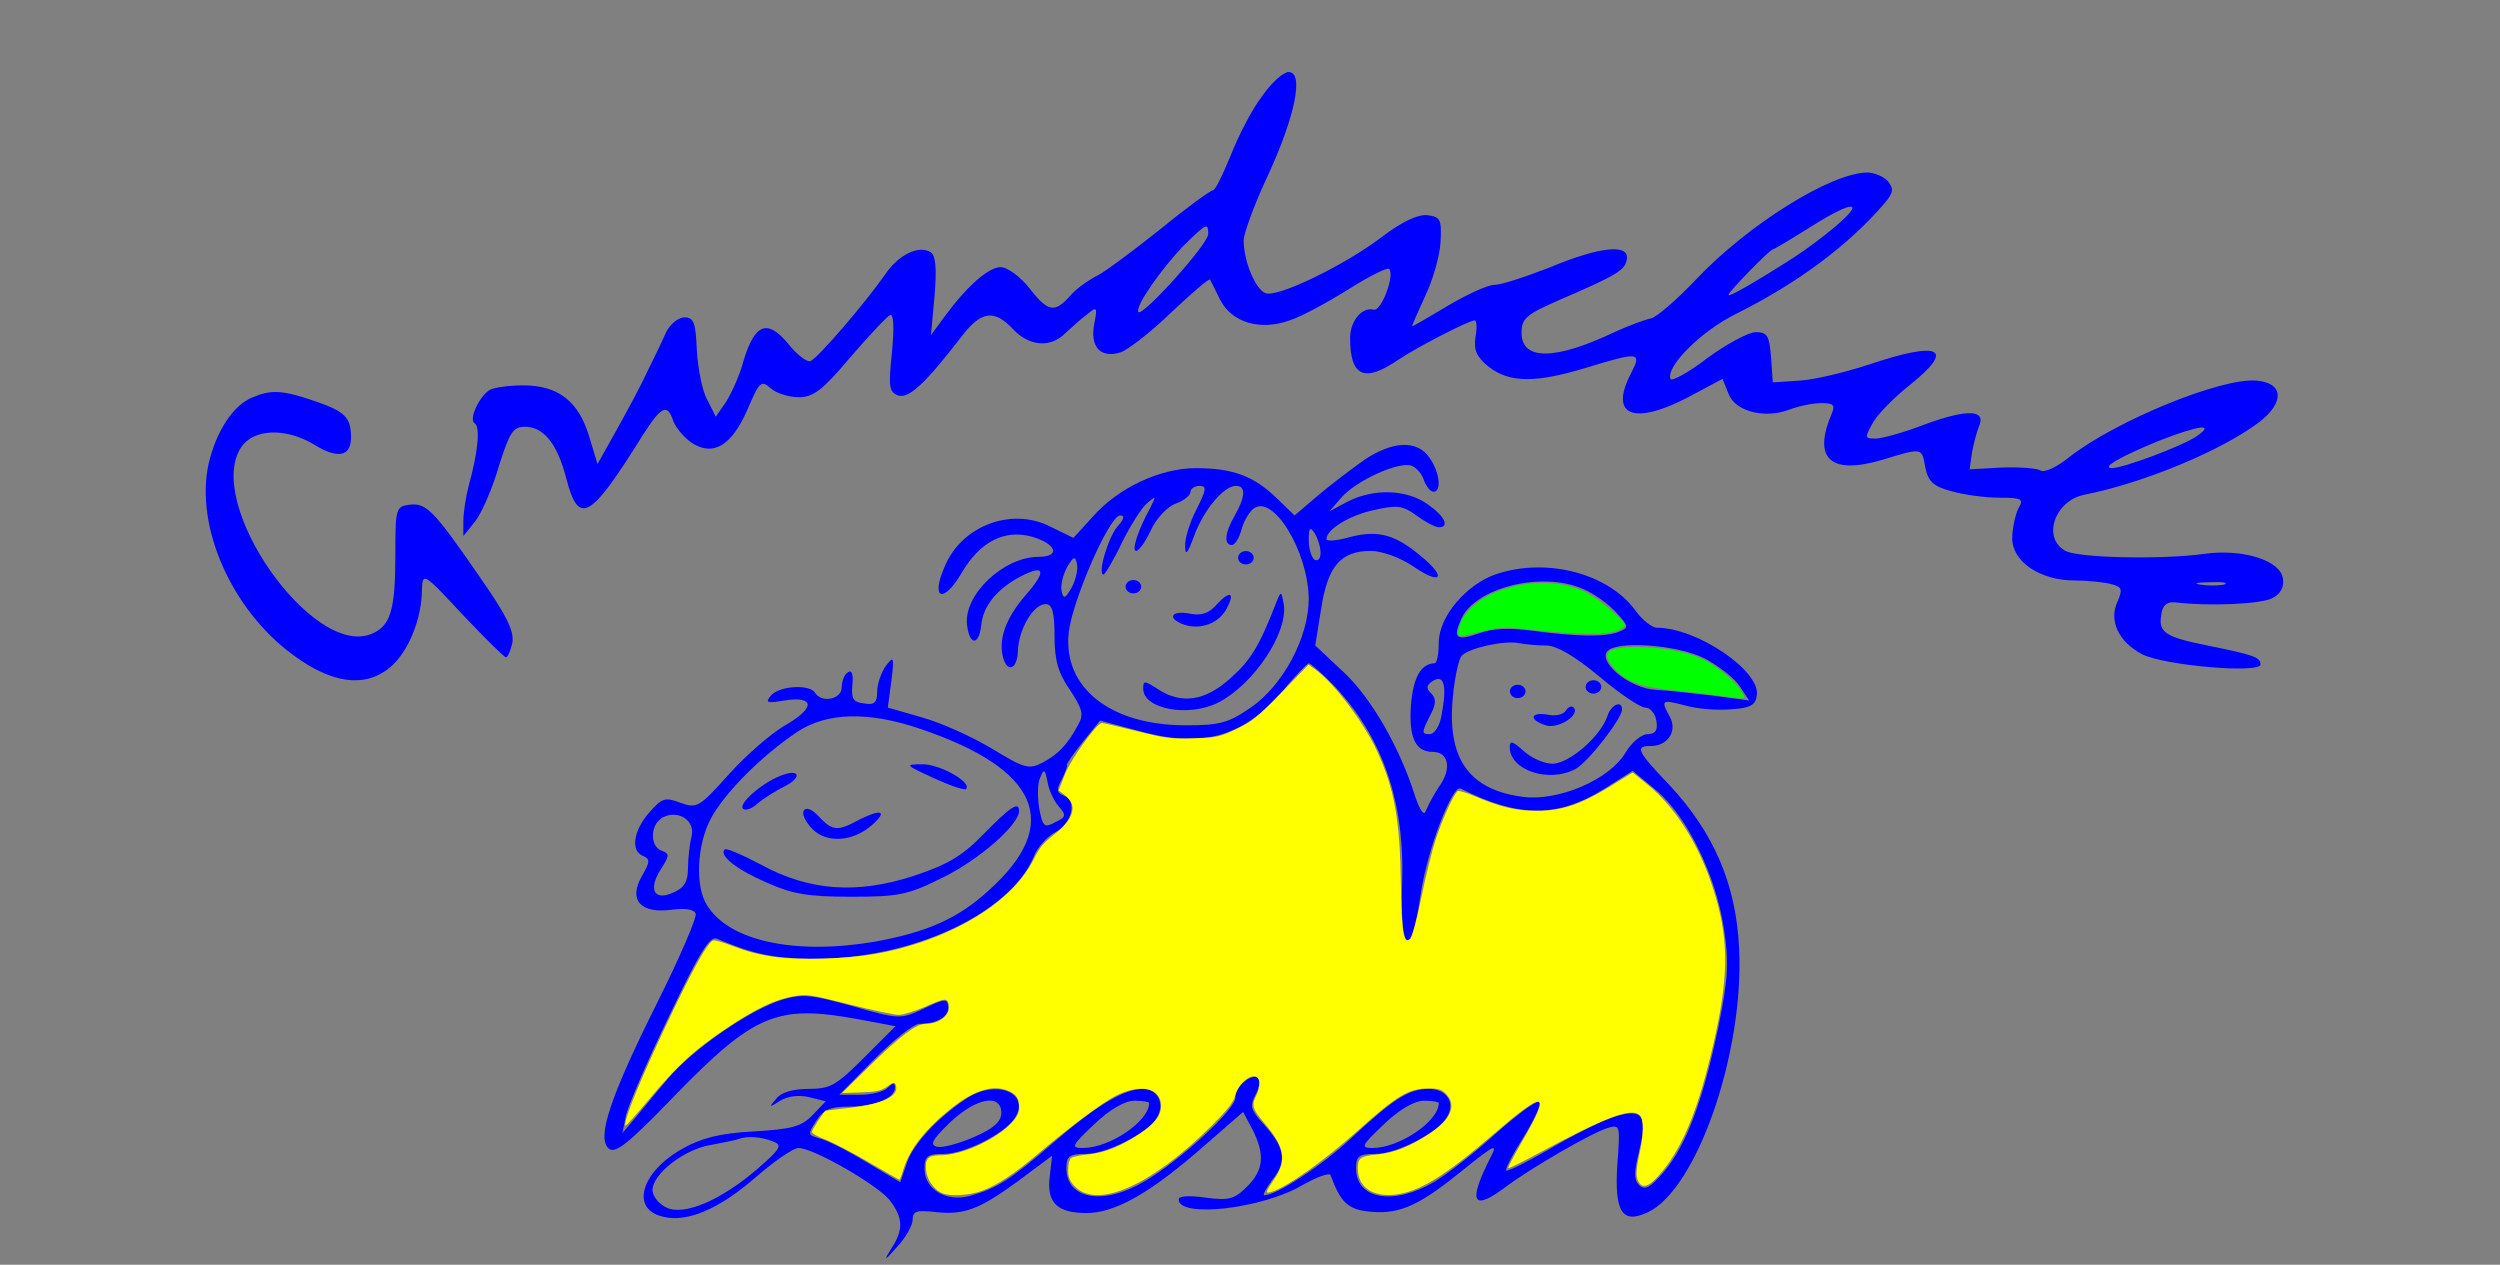 <?xml version="1.0" encoding="UTF-8" standalone="no"?>
<svg
   width="85pt"
   height="43pt"
   version="1.0"
   viewBox="0 0 85 43"
   id="svg46"
   sodipodi:docname="gsz-logo-ol.svg"
   inkscape:version="1.2 (dc2aedaf03, 2022-05-15)"
   xmlns:inkscape="http://www.inkscape.org/namespaces/inkscape"
   xmlns:sodipodi="http://sodipodi.sourceforge.net/DTD/sodipodi-0.dtd"
   xmlns="http://www.w3.org/2000/svg"
   xmlns:svg="http://www.w3.org/2000/svg">
  <rect x="0" y="0" width="85" height="43" fill="#808080" stroke="none"/>
  <defs
     id="defs50" />
  <sodipodi:namedview
     id="namedview48"
     pagecolor="#ffffff"
     bordercolor="#000000"
     borderopacity="0.25"
     inkscape:showpageshadow="2"
     inkscape:pageopacity="0.0"
     inkscape:pagecheckerboard="0"
     inkscape:deskcolor="#d1d1d1"
     inkscape:document-units="pt"
     showgrid="false"
     inkscape:zoom="2.4096535"
     inkscape:cx="234.47355"
     inkscape:cy="134.87417"
     inkscape:window-width="1600"
     inkscape:window-height="829"
     inkscape:window-x="-8"
     inkscape:window-y="-8"
     inkscape:window-maximized="1"
     inkscape:current-layer="svg46" />
  <g
     fill="#0000ff"
     id="g36"
     transform="matrix(0.201,0,0,0.201,6.91,2.45)">
    <g
       transform="matrix(0.1,0,0,-0.1,0,202)"
       id="g24">
      <path
         d="m 1791,1979 c -17,-22 -40,-67 -53,-100 -13,-32 -26,-59 -30,-59 -4,0 -44,-29 -88,-65 -44,-35 -92,-71 -107,-79 -16,-8 -37,-23 -47,-35 -26,-29 -37,-27 -69,14 -15,19 -37,35 -48,35 -21,0 -58,-33 -96,-85 l -22,-30 6,66 c 4,46 2,68 -6,74 -21,13 -55,-4 -78,-38 -32,-46 -113,-141 -126,-146 -6,-2 -23,11 -38,30 -35,42 -56,33 -75,-29 -6,-24 -20,-54 -29,-69 l -18,-26 -14,28 c -9,15 -16,53 -18,84 -2,47 -5,56 -21,56 -10,0 -24,-11 -31,-25 -6,-14 -20,-43 -31,-65 -10,-22 -34,-67 -52,-99 l -33,-59 -14,46 c -18,60 -52,87 -112,87 -25,0 -51,-4 -57,-8 -18,-12 -35,-50 -25,-56 10,-6 6,-48 -10,-106 -5,-19 -9,-46 -9,-60 v -25 l 20,25 c 11,14 29,55 40,93 18,57 24,67 44,67 32,0 55,-29 70,-87 21,-81 40,-71 129,72 32,50 42,55 52,25 4,-11 18,-28 31,-37 37,-24 68,-5 95,57 20,47 23,49 39,35 9,-8 30,-15 47,-15 25,0 40,11 88,68 32,37 62,69 67,71 6,2 7,-21 3,-63 -6,-58 -5,-67 10,-73 18,-6 45,18 108,100 33,43 55,46 87,12 27,-29 63,-32 88,-7 10,9 26,24 37,32 17,14 18,13 12,-17 -7,-38 11,-58 45,-47 12,4 51,34 85,67 35,33 64,58 66,56 1,-2 9,-17 17,-34 20,-39 68,-53 118,-35 21,7 65,31 100,53 35,22 65,37 68,34 10,-10 -13,-72 -26,-69 -20,5 -40,-19 -40,-48 0,-65 24,-76 81,-37 33,22 120,67 130,67 3,0 4,-13 1,-29 -3,-22 2,-33 23,-50 35,-27 80,-27 165,-1 89,27 94,27 75,-10 -37,-71 4,-88 95,-41 l 60,32 10,-25 c 11,-30 61,-43 103,-27 16,6 40,11 54,11 20,0 24,-3 18,-17 -33,-77 -3,-105 85,-79 69,21 67,21 73,-13 5,-24 14,-32 44,-40 21,-6 57,-11 81,-11 39,0 42,-2 32,-19 -5,-11 -10,-34 -10,-50 0,-39 47,-71 105,-71 22,0 50,-3 62,-6 19,-5 20,-9 11,-30 -15,-32 2,-68 42,-89 38,-19 200,-33 200,-17 0,12 -11,16 -90,32 -70,14 -83,22 -78,51 2,17 9,23 23,22 58,-7 146,-3 165,7 14,7 20,19 18,33 -4,31 -68,51 -133,42 -72,-10 -213,-7 -235,5 -40,22 -18,85 32,95 101,20 233,75 296,123 43,33 41,66 -4,70 -59,6 -239,-68 -317,-129 -21,-17 -42,-27 -49,-23 -6,4 -36,6 -66,5 l -54,-3 4,29 c 3,15 8,35 12,44 12,28 -20,29 -89,4 -36,-14 -75,-25 -86,-25 -19,0 -19,1 -4,28 9,15 37,43 61,62 79,63 53,76 -69,35 -40,-13 -93,-26 -118,-27 l -44,-3 -3,43 c -3,36 -6,42 -26,42 -12,0 -49,-20 -82,-44 -32,-25 -61,-40 -62,-35 -8,21 52,81 111,110 106,53 191,117 251,187 15,18 16,24 6,37 -7,8 -23,15 -35,15 -61,0 -202,-88 -290,-181 -33,-35 -68,-65 -77,-66 -10,-2 -37,-12 -61,-23 -101,-48 -157,-48 -157,-1 0,24 8,31 63,55 100,43 112,51 115,69 5,27 -45,22 -129,-13 -41,-16 -83,-30 -95,-30 -11,0 -46,-16 -78,-35 -32,-19 -59,-35 -61,-35 -1,0 9,23 22,51 13,27 25,69 26,92 2,38 0,42 -23,45 -16,1 -42,-11 -75,-36 -64,-49 -178,-104 -198,-96 -17,6 -37,54 -37,89 0,12 18,61 40,108 46,99 63,177 36,177 -9,0 -29,-18 -45,-41 z m 969,-221 c -19,-16 -51,-40 -70,-52 -72,-46 -110,-67 -110,-63 0,5 70,77 75,77 2,0 32,18 67,40 70,44 91,43 38,-2 z m -1060,-12 c 0,-17 -110,-139 -118,-132 -7,8 39,74 78,114 37,36 40,38 40,18 z m 1672,-342 c -25,-17 -124,-54 -144,-54 -18,1 18,21 82,47 67,26 94,29 62,7 z m 46,-251 c -10,-2 -28,-2 -40,0 -13,2 -5,4 17,4 22,1 32,-1 23,-4 z"
         id="path2" />
      <path
         d="m 84,1470 c -33,-13 -62,-57 -75,-113 -23,-106 39,-247 143,-323 66,-49 122,-56 164,-21 31,26 54,82 54,133 1,28 4,26 68,-43 38,-40 71,-73 74,-73 3,0 8,11 11,25 3,20 -10,46 -56,112 -78,113 -90,125 -119,121 -22,-3 -23,-7 -23,-83 0,-96 -8,-123 -42,-136 -100,-38 -281,222 -219,316 21,32 76,34 125,4 39,-24 61,-19 61,13 0,34 -10,44 -63,62 -53,18 -72,19 -103,6 z"
         id="path4" />
      <path
         d="m 1964,1364 c -21,-15 -57,-42 -78,-60 l -40,-34 -30,29 c -39,38 -75,51 -137,51 -61,0 -133,-34 -176,-84 l -31,-34 -41,20 c -65,32 -149,0 -177,-69 -24,-55 -2,-63 29,-10 31,53 73,74 119,61 41,-12 49,-34 11,-34 -59,0 -127,-64 -121,-115 4,-35 20,-36 24,-1 3,33 27,62 67,83 41,21 44,9 8,-32 -32,-37 -45,-71 -39,-101 6,-31 25,-26 26,6 1,37 26,80 47,80 11,0 15,-13 15,-54 0,-41 6,-62 26,-91 21,-32 24,-42 14,-59 -18,-34 -34,-50 -60,-64 -23,-12 -31,-10 -85,23 -33,20 -86,44 -118,53 l -59,17 6,45 c 5,41 4,43 -9,26 -8,-11 -15,-31 -15,-44 0,-19 -5,-23 -22,-20 -19,2 -22,8 -20,31 2,18 -1,26 -7,22 -6,-3 -11,-15 -11,-26 0,-20 -34,-27 -45,-9 -9,15 -61,12 -75,-5 -10,-12 -6,-13 23,-8 51,8 53,-12 3,-41 -25,-14 -68,-52 -97,-84 -50,-56 -54,-58 -82,-48 -26,10 -31,8 -53,-17 -27,-31 -31,-65 -10,-73 12,-5 12,-10 -2,-34 -23,-40 -3,-64 50,-57 23,3 39,1 41,-7 2,-6 -26,-72 -63,-146 -82,-164 -105,-233 -84,-251 11,-9 32,7 111,89 135,139 174,155 310,130 l 64,-12 -53,-53 c -47,-47 -57,-53 -94,-53 -27,0 -47,-6 -55,-17 -13,-15 -12,-15 7,-3 13,8 32,10 49,6 l 28,-7 -22,-23 C 1012,236 996,232 931,228 874,225 843,217 811,199 741,160 722,97 777,84 c 41,-11 96,13 157,66 31,27 64,50 73,50 25,0 133,-62 154,-88 23,-30 24,-50 3,-82 -14,-22 -12,-22 10,3 14,15 26,36 26,46 0,14 7,16 35,13 51,-6 76,3 142,51 l 59,44 -4,-34 c -6,-45 12,-63 62,-63 49,0 109,34 203,117 l 62,54 16,-30 c 21,-42 19,-68 -9,-96 -22,-22 -31,-24 -70,-19 -29,4 -46,3 -46,-3 0,-32 141,-16 209,24 25,14 46,22 48,17 17,-47 30,-59 70,-62 49,-4 82,12 158,74 51,41 55,42 42,17 -38,-75 -30,-91 26,-49 41,31 146,92 173,100 21,6 21,4 16,-62 -5,-80 8,-101 51,-81 83,38 164,270 155,447 -5,108 -43,196 -118,276 -55,58 -59,66 -31,66 28,0 45,25 32,49 -16,29 -14,30 24,20 20,-6 55,-9 78,-7 34,2 43,7 45,24 6,41 -101,114 -169,114 -8,0 -25,13 -37,30 -46,62 -149,89 -234,61 -51,-17 -98,-72 -98,-116 0,-19 -3,-35 -7,-35 -23,-1 -36,-23 -40,-70 -4,-55 7,-80 37,-80 27,0 32,-29 11,-58 -10,-15 -20,-34 -23,-42 -3,-9 -10,1 -18,25 -27,85 -75,167 -121,210 l -48,45 10,62 c 11,72 33,98 84,98 18,0 49,-11 70,-25 49,-34 60,-21 15,16 -44,37 -73,45 -122,32 -21,-6 -38,-7 -38,-3 0,16 38,40 80,49 39,9 49,8 72,-9 15,-11 32,-20 38,-20 19,0 10,19 -19,39 -35,25 -90,27 -134,5 l -32,-17 20,23 c 25,29 98,62 119,54 8,-3 18,-14 21,-25 4,-10 11,-19 16,-19 14,0 11,33 -7,58 -21,30 -62,28 -110,-4 z m -284,-84 c -11,-21 -20,-50 -19,-62 0,-17 4,-13 15,17 16,44 50,85 71,85 17,0 16,-18 -2,-50 -17,-29 -19,-50 -5,-50 5,0 12,11 16,25 3,13 12,29 20,36 33,27 93,-71 94,-152 0,-65 -43,-146 -98,-184 -38,-26 -52,-30 -110,-30 -128,0 -208,64 -198,157 6,54 69,198 87,198 8,0 7,-6 -4,-18 -16,-18 -35,-82 -24,-82 2,0 17,24 31,54 15,30 34,60 43,67 15,13 15,12 5,-8 -21,-38 -32,-73 -24,-73 5,0 16,16 25,35 9,20 28,40 42,45 14,5 25,14 25,20 0,5 7,10 15,10 13,0 12,-6 -5,-40 z m 210,-73 c 0,-10 -4,-15 -10,-12 -5,3 -10,18 -10,33 0,21 2,24 10,12 5,-8 10,-23 10,-33 z m -421,-59 c -11,-19 -14,-20 -17,-6 -2,9 2,27 9,40 11,19 14,20 17,6 2,-9 -2,-27 -9,-40 z m 864,-2 c 18,-7 43,-25 56,-39 23,-25 23,-27 5,-34 -23,-9 -71,-8 -146,2 -36,5 -68,4 -89,-4 -39,-14 -46,-9 -31,24 24,53 136,81 205,51 z m -61,-96 c 17,0 48,-18 89,-52 34,-29 70,-53 78,-53 9,0 17,-10 19,-22 3,-17 -2,-23 -15,-23 -10,0 -27,-14 -37,-31 -27,-46 -114,-83 -174,-75 -92,12 -129,66 -118,171 3,32 10,63 15,68 13,13 72,26 96,21 11,-2 32,-4 47,-4 z m 268,-22 c 24,-13 51,-34 59,-47 l 16,-24 -60,8 c -33,4 -77,9 -98,10 -42,2 -95,44 -83,64 13,20 118,13 166,-11 z m -628,-45 c 83,-88 121,-197 116,-337 -4,-116 15,-128 31,-19 11,77 54,188 68,181 97,-49 163,-50 242,-1 l 49,31 41,-34 c 52,-45 99,-142 113,-231 9,-59 8,-84 -9,-168 -26,-124 -54,-200 -92,-245 -23,-27 -32,-32 -42,-23 -9,9 -9,22 0,59 15,61 5,73 -47,55 -20,-7 -68,-31 -105,-53 -38,-22 -70,-38 -73,-36 -2,3 12,29 31,59 18,30 30,56 24,57 -5,2 -37,-22 -72,-53 -34,-31 -81,-68 -104,-82 -70,-41 -133,-30 -133,23 0,20 5,24 33,24 35,0 104,35 120,61 16,25 1,49 -30,49 -34,0 -60,-17 -133,-85 -48,-45 -125,-95 -145,-95 -4,0 3,12 14,27 25,31 20,55 -16,94 -21,23 -23,30 -13,49 6,12 9,25 5,28 -10,10 -40,-14 -39,-32 2,-19 -92,-106 -153,-142 -70,-42 -133,-31 -133,22 0,20 5,24 33,24 35,0 104,35 120,61 14,23 2,49 -23,49 -32,0 -78,-27 -152,-91 -73,-63 -95,-77 -141,-90 -40,-11 -77,11 -77,46 0,21 5,25 33,25 35,0 104,35 120,61 27,43 -33,66 -83,32 -48,-32 -90,-77 -100,-109 l -11,-32 -57,34 c -31,19 -67,37 -79,40 -21,6 -21,7 -6,30 12,19 24,24 55,24 43,0 78,14 78,32 0,9 -3,9 -12,0 -7,-7 -28,-12 -47,-12 h -35 l 59,60 c 33,33 67,60 76,60 28,0 49,11 49,26 0,18 -4,18 -47,-3 -33,-15 -39,-15 -115,7 -68,19 -85,21 -118,11 C 926,435 825,365 785,316 766,294 742,264 730,250 l -21,-25 6,30 c 4,17 36,92 73,168 52,109 69,136 81,131 61,-26 95,-33 161,-34 168,-1 334,76 375,173 6,16 23,34 36,41 28,14 38,53 15,62 -13,5 -13,10 -4,27 6,12 10,23 9,25 -1,2 11,19 27,39 l 29,36 60,-16 c 112,-32 180,-13 249,66 21,26 41,46 44,47 3,0 22,-17 42,-37 z m 183,-49 c -3,-20 -12,-34 -21,-34 -13,0 -13,3 0,29 12,22 12,31 3,40 -9,9 -8,14 3,21 19,12 24,-8 15,-56 z m -882,-25 c 201,-68 241,-161 116,-273 -52,-48 -105,-71 -193,-87 -135,-23 -247,1 -284,62 -20,31 -17,101 6,145 23,44 87,108 147,148 50,33 120,35 208,5 z m 234,-131 c 13,-15 13,-18 -6,-27 -18,-10 -21,-8 -27,24 -3,19 -3,43 2,52 6,15 8,14 12,-7 2,-14 11,-33 19,-42 z M 826,727 c -3,-12 -6,-36 -6,-53 0,-23 -6,-34 -25,-42 -33,-15 -43,6 -20,41 14,22 14,25 0,30 -20,8 -19,44 2,56 26,14 56,-5 49,-32 z m 524,-468 c 0,-14 -13,-26 -45,-40 -25,-11 -54,-19 -63,-17 -14,3 -9,12 21,41 44,42 87,50 87,16 z m 250,17 c 0,-31 -67,-76 -112,-76 -21,0 -19,4 19,40 26,25 52,40 68,40 14,0 25,-2 25,-4 z m 490,0 c 0,-31 -67,-76 -112,-76 -21,0 -19,4 19,40 26,25 52,40 68,40 14,0 25,-2 25,-4 z M 964,211 c 16,-6 13,-12 -25,-45 -62,-54 -125,-81 -155,-67 -13,6 -24,19 -24,30 0,27 54,69 98,76 20,4 42,8 47,10 16,6 39,4 59,-4 z"
         id="path6" />
      <path
         d="m 1714,1119 c -13,-15 -26,-19 -46,-15 -32,6 -38,-9 -8,-19 28,-9 58,3 71,27 15,28 6,32 -17,7 z"
         id="path8" />
      <path
         d="m 1816,1125 c -29,-75 -44,-100 -78,-130 -43,-39 -83,-45 -123,-19 -23,15 -25,15 -25,1 0,-35 78,-49 128,-23 59,31 116,116 110,164 -4,24 -5,25 -12,7 z"
         id="path10" />
      <path
         d="m 2305,940 c -4,-7 -18,-10 -31,-7 -30,5 -32,-9 -3,-18 21,-7 59,18 47,30 -3,4 -9,1 -13,-5 z"
         id="path12" />
      <path
         d="m 2375,930 c -11,-33 -64,-80 -93,-80 -14,0 -36,10 -49,22 -18,16 -23,18 -23,6 0,-39 66,-61 111,-37 20,10 79,85 79,101 0,16 -19,8 -25,-12 z"
         id="path14" />
      <path
         d="m 1235,826 c 28,-13 52,-21 55,-19 12,11 -45,43 -74,42 -30,0 -29,-1 19,-23 z"
         id="path16" />
      <path
         d="m 975,829 c -32,-13 -70,-47 -62,-55 4,-4 15,0 24,8 10,9 31,22 47,30 31,16 24,31 -9,17 z"
         id="path18" />
      <path
         d="m 1016,771 c -4,-6 3,-20 15,-32 24,-24 69,-21 101,8 26,23 15,27 -21,9 -39,-21 -46,-20 -70,5 -11,12 -21,16 -25,10 z"
         id="path20" />
      <path
         d="m 1319,730 c -36,-37 -61,-51 -118,-70 -96,-31 -176,-25 -257,19 -32,17 -60,29 -62,26 -10,-10 20,-34 71,-56 42,-19 69,-24 142,-24 82,0 97,3 157,33 61,30 128,89 128,112 0,17 -14,8 -61,-40 z"
         id="path22" />
    </g>
    <g
       stroke-width="0.75"
       id="g34">
      <ellipse
         cx="157.34"
         cy="87.056"
         rx="1.319"
         ry="1.131"
         id="ellipse26" />
      <ellipse
         cx="176.37"
         cy="82.157"
         rx="1.319"
         ry="1.131"
         id="ellipse28" />
      <ellipse
         cx="222.35"
         cy="104.77"
         rx="1.319"
         ry="1.131"
         id="ellipse30" />
      <ellipse
         cx="235.16"
         cy="104.01"
         rx="1.319"
         ry="1.131"
         id="ellipse32" />
    </g>
  </g>
  <g
     stroke-width="0.502"
     id="g44"
     transform="matrix(0.201,0,0,0.201,6.91,2.45)">
    <path
       transform="scale(0.75)"
       d="m 166.68,252.87 c -1.787,-0.739 -3.341,-2.88 -3.624,-4.994 -0.363,-2.706 0.396,-3.572 3.13,-3.572 6.822,0 17.83,-6.485 17.83,-10.504 0,-2.16 -0.455,-3.013 -2.046,-3.836 -3.412,-1.764 -7.899,-0.495 -13.223,3.742 -5.93,4.719 -9.538,9.35 -10.896,13.989 -0.344,1.175 -0.709,2.136 -0.81,2.136 -0.102,0 -3.288,-1.815 -7.081,-4.034 -3.793,-2.219 -8.197,-4.51 -9.786,-5.092 -1.589,-0.582 -2.889,-1.333 -2.889,-1.669 0,-0.514 2.773,-4.747 3.144,-4.799 0.067,-0.009 2.61,-0.311 5.65,-0.67 7.43,-0.877 11.029,-2.72 10.091,-5.167 -0.239,-0.624 -0.563,-0.554 -1.923,0.416 -1.347,0.961 -2.388,1.192 -5.906,1.311 l -4.271,0.144 6.291,-6.176 c 6.876,-6.75 10.467,-9.439 12.606,-9.439 3.198,0 5.732,-2.171 5.147,-4.408 -0.384,-1.47 -0.73,-1.43 -5.457,0.633 -2.208,0.964 -4.806,1.758 -5.773,1.765 -0.967,0.007 -5.989,-1.055 -11.16,-2.361 -8.992,-2.27 -9.542,-2.349 -12.624,-1.821 -4.088,0.7 -8.6,2.855 -15.073,7.197 -7.153,4.798 -10.997,8.311 -17.202,15.718 -2.959,3.532 -5.462,6.341 -5.562,6.241 -0.722,-0.722 3.835,-11.706 11.101,-26.757 4.609,-9.548 7.497,-14.573 8.623,-15.005 0.327,-0.125 2.256,0.417 4.287,1.205 6.265,2.432 11.599,3.172 20.777,2.881 8.557,-0.271 14.724,-1.303 21.627,-3.621 12.121,-4.069 21.482,-10.82 25.372,-18.297 1.786,-3.433 2.115,-3.835 5.166,-6.306 4.172,-3.38 4.978,-6.367 2.287,-8.474 l -1.575,-1.233 1.394,-3.554 c 1.403,-3.576 7.2,-11.64 8.368,-11.64 0.319,0 3.838,0.815 7.82,1.812 6.601,1.652 7.737,1.796 12.861,1.629 5.276,-0.172 5.867,-0.3 9.64,-2.085 3.557,-1.683 4.726,-2.63 10.15,-8.214 l 6.13,-6.312 1.467,1.045 c 4.193,2.986 10.952,11.9 13.961,18.412 3.945,8.538 5.186,15.462 5.402,30.143 0.164,11.141 0.623,13.737 2.158,12.202 0.401,-0.401 1.506,-4.587 2.455,-9.303 0.95,-4.716 2.435,-10.689 3.3,-13.274 1.604,-4.793 4.078,-10.176 4.914,-10.692 0.255,-0.158 2.013,0.37 3.905,1.173 5.667,2.404 9.16,3.235 13.743,3.269 5.647,0.042 10.011,-1.396 16.673,-5.493 l 5.122,-3.15 3.342,2.701 c 6.069,4.903 11.339,13.104 14.505,22.569 4.123,12.326 4.032,21.171 -0.406,39.192 -2.958,12.011 -6.091,19.57 -10.376,25.03 -2.781,3.543 -4.524,4.523 -5.55,3.119 -0.871,-1.191 -0.859,-2.639 0.055,-6.793 0.961,-4.37 0.958,-7.747 -0.009,-8.55 -2.057,-1.707 -7.594,0.399 -23.257,8.848 -3.4,1.834 -6.275,3.241 -6.388,3.128 -0.114,-0.114 1.352,-2.91 3.257,-6.213 6.533,-11.327 5.215,-11.597 -6.657,-1.365 -10.926,9.416 -16.779,12.994 -22.17,13.55 -5.125,0.529 -8.334,-1.759 -8.338,-5.944 -0.003,-2.34 0.569,-2.745 4.414,-3.127 3.785,-0.377 7.259,-1.759 11.664,-4.64 4.954,-3.241 6.321,-6.495 3.792,-9.024 -1.003,-1.003 -1.73,-1.231 -3.894,-1.222 -4.481,0.019 -7.058,1.544 -15.726,9.309 -7.789,6.978 -16.186,12.948 -19.723,14.021 -1.498,0.455 -1.44,0.194 0.628,-2.878 2.896,-4.3 2.378,-7.189 -2.279,-12.696 -2.694,-3.186 -2.913,-3.993 -1.71,-6.318 0.431,-0.834 0.714,-2.123 0.628,-2.864 -0.338,-2.927 -4.491,-0.572 -5.482,3.109 -0.412,1.528 -1.706,3.169 -5.396,6.837 -13.56,13.479 -25.816,18.843 -30.819,13.487 -1.101,-1.179 -1.421,-2.006 -1.421,-3.668 0,-1.181 0.283,-2.369 0.628,-2.642 0.345,-0.272 2.05,-0.637 3.788,-0.81 3.798,-0.378 7.255,-1.758 11.732,-4.682 3.763,-2.458 5.245,-4.743 4.696,-7.242 -0.725,-3.303 -5.094,-3.85 -10.176,-1.274 -2.849,1.444 -10.393,7.064 -16.949,12.627 -5.746,4.876 -9.585,7.443 -13.091,8.755 -2.826,1.058 -7.163,1.326 -9.019,0.559 z"
       fill="#ffff00"
       id="path38" />
    <path
       transform="scale(0.75)"
       d="m 283.01,126.46 c 0,-0.423 0.307,-1.504 0.682,-2.402 3.164,-7.572 18.289,-11.36 27.727,-6.943 3.038,1.422 9.277,6.603 9.277,7.705 0,0.248 -0.784,0.779 -1.743,1.18 -2.315,0.967 -8.595,0.934 -18.245,-0.096 -7.612,-0.813 -7.782,-0.809 -12.106,0.251 -5.228,1.282 -5.593,1.302 -5.593,0.306 z"
       fill="#00ff00"
       id="path40" />
    <path
       transform="scale(0.75)"
       d="m 342.55,140.74 c -1.658,-0.243 -6.294,-0.785 -10.301,-1.204 -8.208,-0.859 -11.344,-1.988 -14.035,-5.053 -3.142,-3.578 -1.697,-4.852 5.446,-4.801 5.792,0.041 11.177,1.087 14.847,2.884 3.15,1.542 7.185,4.96 8.468,7.174 0.907,1.564 0.907,1.565 -0.251,1.504 -0.637,-0.034 -2.516,-0.26 -4.174,-0.503 z"
       fill="#00ff00"
       id="path42" />
  </g>
</svg>
